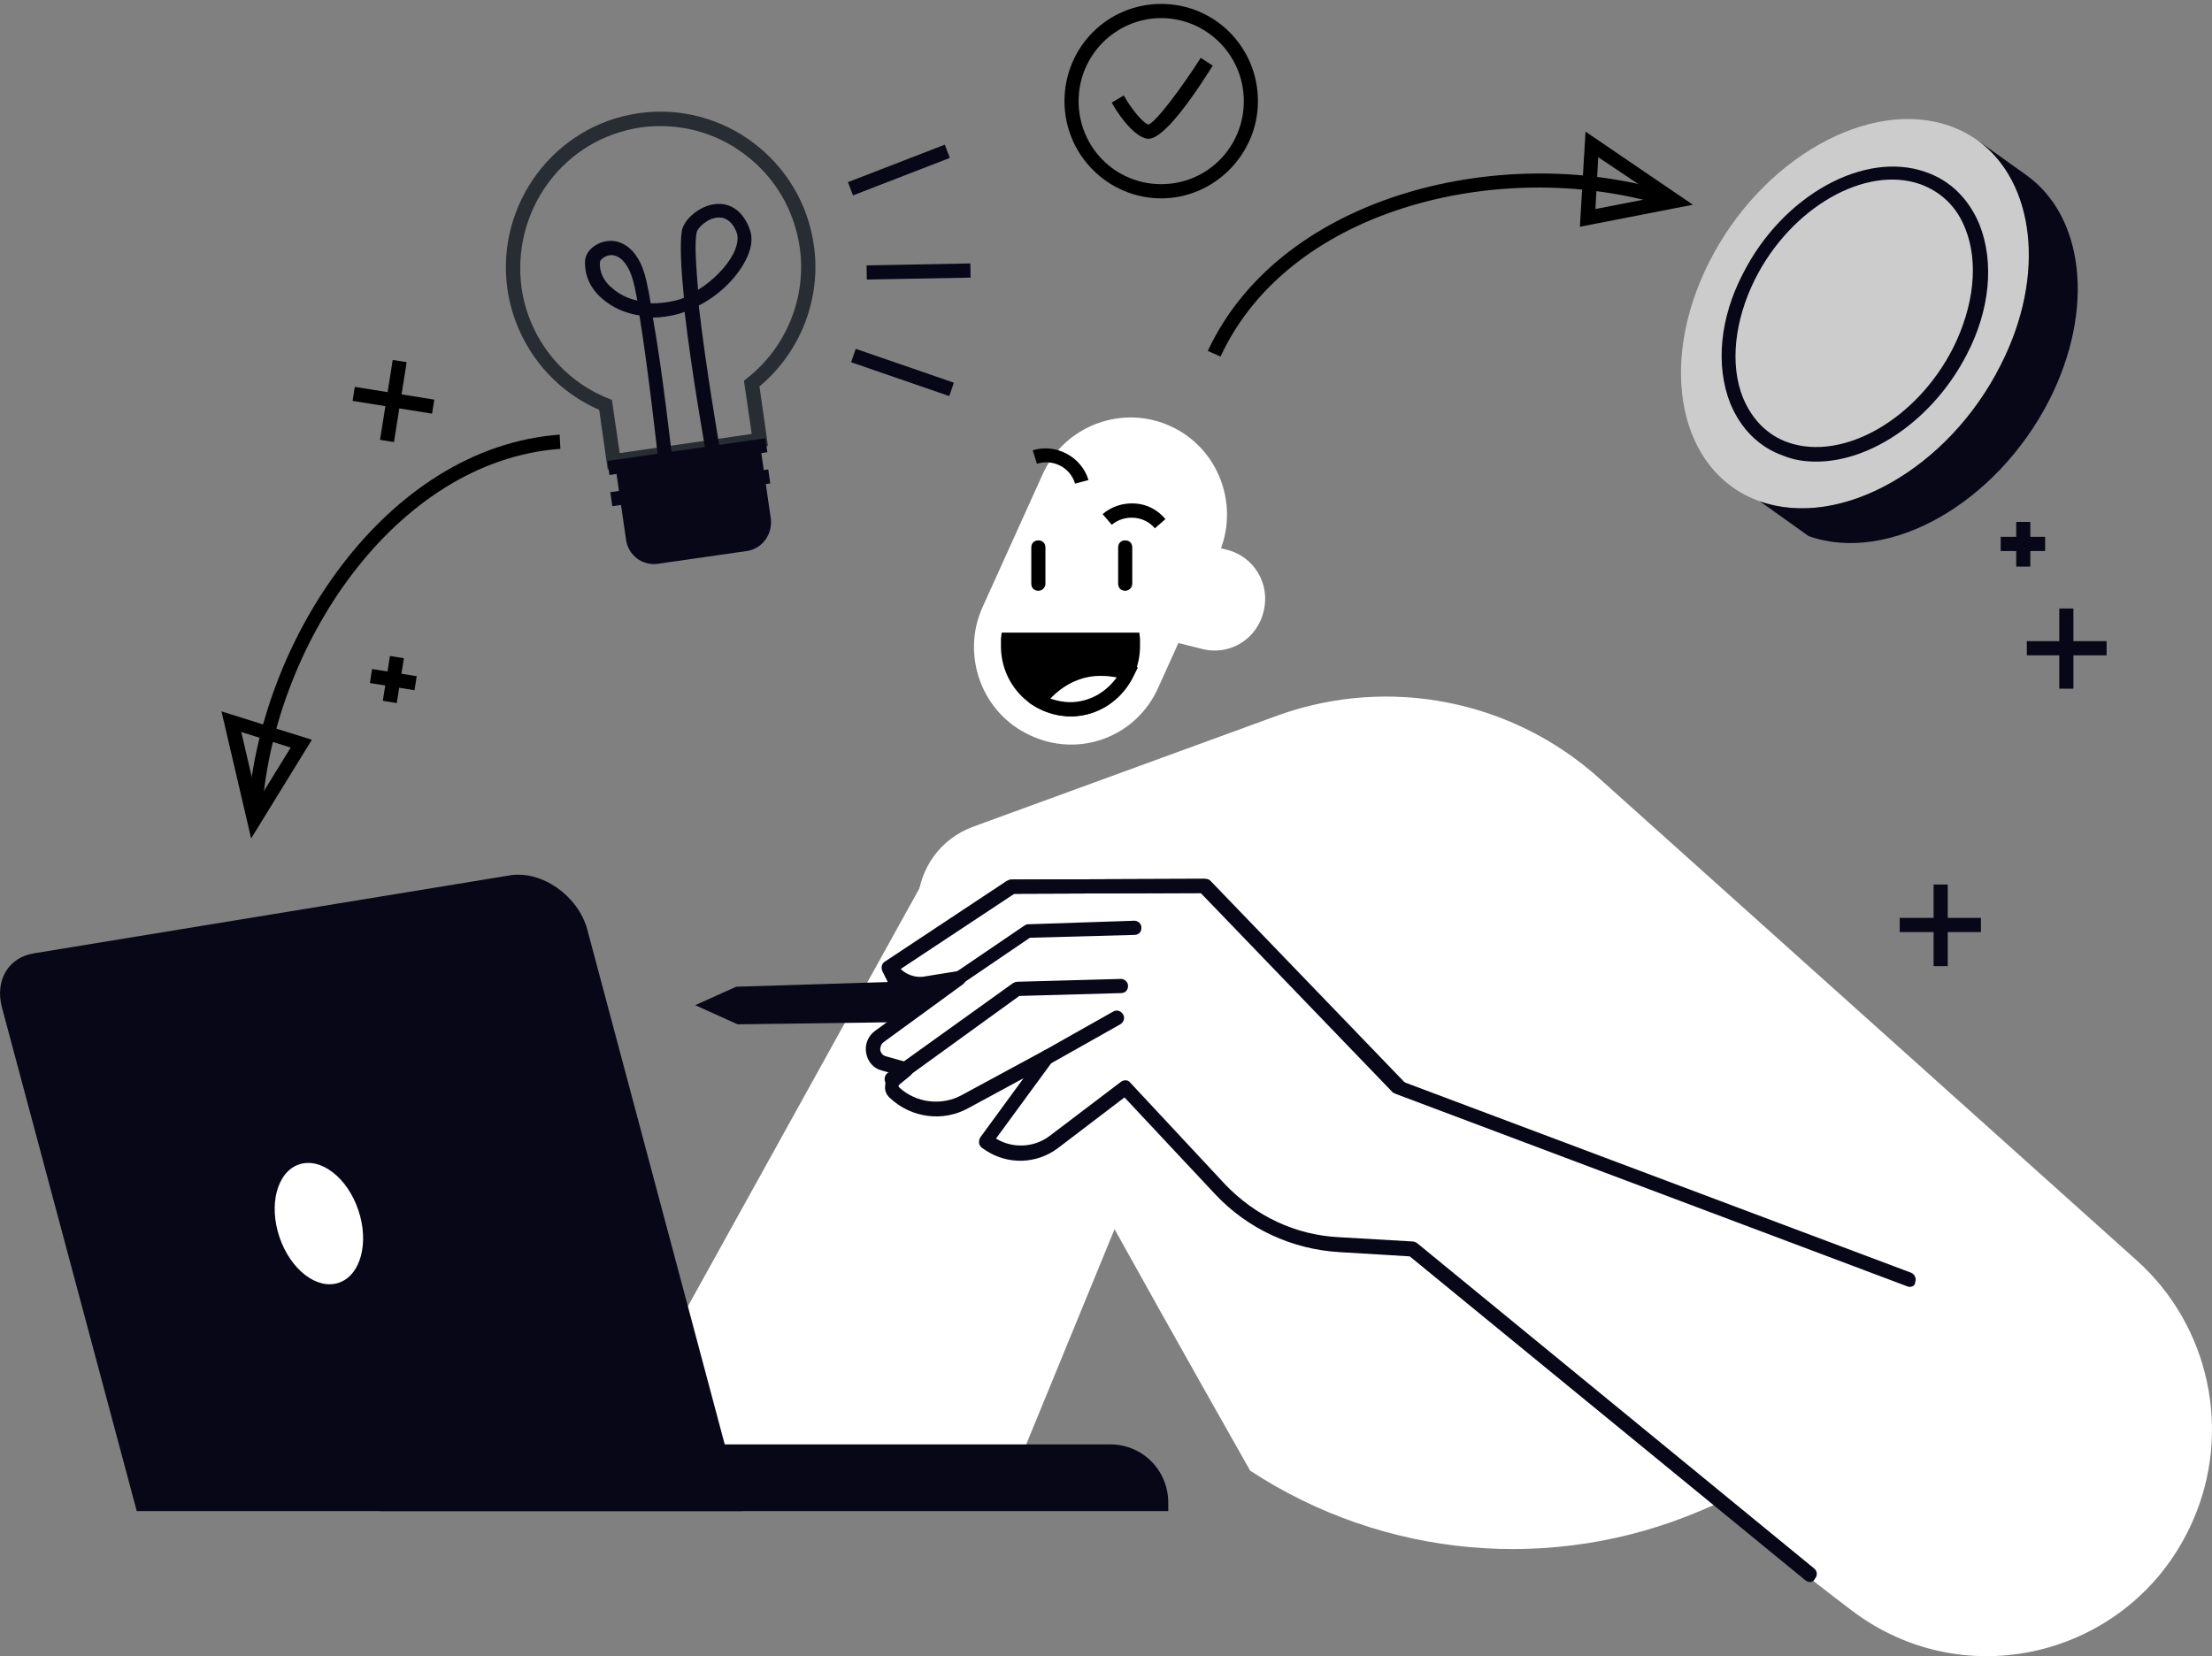 <svg xmlns="http://www.w3.org/2000/svg" width="434" height="325" viewBox="0 0 434 325" fill="none"><rect x="0" y="0" width="434" height="325" fill="#808080" stroke="none"/><g clip-path="url(#clip0_266_11225)"><path d="M251.243 161.887L199.573 287.772H117.566L183.504 168.71L251.243 161.887Z" fill="white"></path><path d="M188.63 184.028C187.799 187.37 245.287 288.608 245.287 288.608C271.607 305.875 304.853 308.799 333.805 296.406L351.951 288.608L296.126 167.039L188.63 184.028Z" fill="white"></path><path d="M275.763 242.654C277.286 243.211 329.372 290.418 363.311 316.041C386.029 333.308 418.721 324.674 430.218 298.495C437.976 280.949 433.543 260.2 419.275 247.389L313.719 152.696C296.68 137.378 272.576 132.644 250.967 140.302L191.124 162.165C177.548 167.039 176.024 185.699 188.492 192.94L275.763 242.654Z" fill="white"></path><path d="M190.383 51.697L170.023 52.075L170.074 54.86L190.434 54.481L190.383 51.697Z" fill="#080717"></path><path d="M185.367 28.39L166.364 35.746L167.36 38.345L186.363 30.989L185.367 28.39Z" fill="#080717"></path><path d="M167.891 68.453L166.991 71.088L186.252 77.732L187.151 75.098L167.891 68.453Z" fill="#080717"></path><path d="M202.205 144.341C192.647 140.024 188.491 128.605 192.786 119.136L204.56 93.095C208.855 83.487 220.214 79.309 229.634 83.626C239.192 87.943 243.348 99.362 239.053 108.831L227.279 134.872C222.984 144.619 211.764 148.797 202.205 144.341Z" fill="white"></path><path d="M217.997 122.896L235.867 127.352C241.27 128.744 246.672 125.402 247.919 119.971C249.304 114.541 245.979 109.11 240.577 107.856L222.707 103.4L217.997 122.896Z" fill="white"></path><path d="M197.773 126.795C197.773 133.618 203.314 139.188 210.101 139.188C216.889 139.188 222.43 133.618 222.43 126.795V125.542H197.911C197.773 125.959 197.773 126.377 197.773 126.795Z" fill="black"></path><path d="M210.101 140.581C202.483 140.581 196.387 134.454 196.387 126.795V125.402L196.526 124.149H223.538L223.677 125.402V126.795C223.677 134.315 217.582 140.581 210.101 140.581ZM199.158 126.934C199.296 132.922 204.145 137.796 210.101 137.796C216.058 137.796 220.906 132.922 221.045 126.934H199.158Z" fill="black"></path><path d="M221.184 131.947C219.66 131.39 217.998 131.112 216.335 131.112C211.21 131.112 206.638 133.618 203.868 137.517C205.669 138.492 207.747 139.189 209.963 139.189C214.95 139.189 219.244 136.264 221.184 131.947Z" fill="white"></path><path d="M210.101 140.581C207.747 140.581 205.392 139.885 203.314 138.771L201.928 137.935L202.898 136.682C206.084 132.365 211.21 129.719 216.474 129.719C218.274 129.719 220.075 129.998 221.738 130.555L223.261 130.973L222.569 132.365C220.214 137.378 215.365 140.581 210.101 140.581ZM206.084 137.1C207.331 137.517 208.716 137.796 209.963 137.796C213.703 137.796 217.028 135.846 219.106 132.922C218.136 132.783 217.305 132.644 216.335 132.644C212.456 132.504 208.855 134.175 206.084 137.1Z" fill="black"></path><path d="M210.933 94.906C209.963 91.703 206.638 90.032 203.452 91.007L202.621 88.361C207.192 86.968 212.179 89.614 213.565 94.21L210.933 94.906Z" fill="black"></path><path d="M226.586 103.679C224.508 101.172 220.629 100.894 218.136 102.982L216.335 100.894C218.136 99.362 220.352 98.666 222.707 98.805C225.062 98.944 227.14 100.058 228.664 101.868L226.586 103.679Z" fill="black"></path><path d="M203.729 115.933C202.898 115.933 202.344 115.376 202.344 114.54V107.439C202.344 106.603 202.898 106.046 203.729 106.046C204.56 106.046 205.115 106.603 205.115 107.439V114.54C205.115 115.376 204.422 115.933 203.729 115.933Z" fill="black"></path><path d="M220.768 115.933C219.937 115.933 219.383 115.376 219.383 114.54V107.439C219.383 106.603 219.937 106.046 220.768 106.046C221.599 106.046 222.153 106.603 222.153 107.439V114.54C222.153 115.376 221.46 115.933 220.768 115.933Z" fill="black"></path><path d="M26.832 296.545H145.687L115.212 182.357C113.411 175.812 106.346 170.799 100.112 171.774L6.608 187.092C1.621 187.927 -1.011 192.383 0.374 197.675L26.832 296.545Z" fill="#080717"></path><path d="M229.218 296.545H74.624V283.455H217.859C224.231 283.455 229.218 288.608 229.218 294.874V296.545Z" fill="#080717"></path><path d="M66.482 251.73C70.757 250.273 72.471 243.897 70.31 237.487C68.149 231.077 62.932 227.061 58.657 228.518C54.382 229.974 52.668 236.351 54.829 242.761C56.989 249.17 62.207 253.186 66.482 251.73Z" fill="white"></path><path d="M119.229 92.121L117.567 80.424C107.87 76.246 101.082 67.194 99.558 56.75C97.203 40.179 108.701 24.583 125.324 22.215C141.809 19.848 157.323 31.406 159.678 48.117C161.202 58.561 157.046 69.144 149.012 75.828L150.674 87.525L119.229 92.121ZM102.329 56.472C103.714 66.22 110.225 74.575 119.367 78.195L120.06 78.474L121.584 88.918L147.488 85.158L145.964 74.714L146.657 74.157C154.414 68.03 158.293 58.143 156.908 48.534C155.8 41.154 152.059 34.748 146.103 30.292C140.285 25.836 132.943 24.026 125.74 25C118.398 26.114 112.026 29.874 107.593 35.862C103.16 41.85 101.359 49.231 102.329 56.472Z" fill="#282D33"></path><path d="M130.45 90.868C129.757 90.868 129.203 90.31 129.064 89.614C129.064 89.475 127.263 73.043 125.463 61.903C122.692 61.485 120.199 60.371 118.259 58.7C115.766 56.611 114.658 53.965 114.796 51.18C114.935 49.091 117.151 47.42 119.506 47.281C120.753 47.142 125.186 47.56 126.848 55.218C127.125 56.472 127.402 57.864 127.679 59.535C129.203 59.535 130.727 59.396 132.527 58.978C133.082 58.839 133.636 58.7 134.19 58.421C133.636 52.851 133.359 47.977 133.774 45.331C134.19 42.964 137.376 40.318 140.423 40.04C143.471 39.761 145.826 41.572 147.073 44.914C147.765 46.724 147.488 48.813 146.241 51.18C144.441 54.661 140.977 58.004 137.099 59.953C138.484 72.207 141.116 87.247 141.116 87.386C141.255 88.082 140.7 88.918 140.008 89.057C139.315 89.196 138.484 88.639 138.346 87.943C138.207 87.108 135.714 73.182 134.328 61.206C133.913 61.346 133.497 61.485 133.082 61.624C131.419 62.042 129.757 62.321 128.095 62.321C130.034 73.182 131.696 88.5 131.835 89.336C131.973 90.032 131.419 90.728 130.588 90.868H130.45ZM119.922 50.066H119.783C118.536 50.205 117.705 51.041 117.705 51.459C117.567 53.269 118.398 55.218 120.199 56.611C121.307 57.586 122.969 58.561 125.047 58.978C124.77 57.725 124.631 56.611 124.354 55.636C123.523 52.155 121.861 50.066 119.922 50.066ZM141.116 42.686H140.839C138.761 42.825 136.822 44.775 136.683 45.61C136.268 47.699 136.545 51.876 136.96 56.89C139.869 55.079 142.501 52.433 143.887 49.788C144.441 48.674 144.995 47.002 144.579 45.749C143.887 43.8 142.64 42.686 141.116 42.686Z" fill="#080717"></path><path d="M129.064 110.642L146.518 108.135C149.566 107.717 151.644 104.793 151.228 101.729L149.012 86.411L120.614 90.589L122.831 105.907C123.246 108.97 126.017 111.059 129.064 110.642Z" fill="#080717"></path><path d="M150.735 92.119L119.745 96.586L120.139 99.342L151.128 94.876L150.735 92.119Z" fill="#080717"></path><path d="M150.167 85.995L119.177 90.462L119.57 93.219L150.56 88.752L150.167 85.995Z" fill="#080717"></path><path d="M51.351 160.216L48.581 160.076C50.52 126.099 75.593 87.804 109.809 85.297L109.948 88.082C77.256 90.45 53.152 127.352 51.351 160.216Z" fill="black"></path><path d="M49.273 164.533L43.455 139.606L61.187 145.176L49.273 164.533ZM47.334 143.645L50.52 157.291L57.031 146.708L47.334 143.645Z" fill="black"></path><path d="M239.469 69.979L236.975 68.865C251.521 37.672 295.987 27.646 328.264 37.951L327.432 40.597C296.126 30.71 253.321 40.04 239.469 69.979Z" fill="black"></path><path d="M309.978 44.496L311.086 25.836L332.142 40.179L309.978 44.496ZM313.58 30.849L313.026 41.015L325.216 38.647L313.58 30.849Z" fill="black"></path><path d="M76.51 128.733L75.107 137.533L77.843 137.973L79.245 129.173L76.51 128.733Z" fill="black"></path><path d="M73.008 131.291L72.571 134.041L81.325 135.449L81.763 132.699L73.008 131.291Z" fill="black"></path><path d="M77.053 70.636L74.564 86.313L77.299 86.752L79.789 71.075L77.053 70.636Z" fill="black"></path><path d="M69.615 75.921L69.178 78.671L84.772 81.177L85.209 78.426L69.615 75.921Z" fill="black"></path><path d="M274.377 213.55L236.283 174.002L198.327 174.141L174.362 190.016C175.747 192.244 178.241 193.497 180.873 193.219L187.937 192.105L172.284 203.524C170.206 205.055 170.76 208.119 173.254 208.815L177.686 210.069L175.47 211.879C174.639 212.575 174.639 213.828 175.332 214.525C179.072 218.006 184.613 218.702 189.184 216.196L205.392 207.423L193.34 223.994L194.171 224.551C197.911 227.057 202.898 227.058 206.5 224.272L220.629 213.55L239.192 233.463C245.287 240.008 253.737 243.907 262.603 244.464L277.009 245.3L354.999 309.217L274.377 213.55Z" fill="white"></path><path d="M355.138 310.471C354.86 310.471 354.583 310.331 354.306 310.192L276.594 246.553L262.741 245.718C253.46 245.161 244.733 241.122 238.361 234.299L220.629 215.36L207.469 225.387C203.314 228.45 197.773 228.589 193.478 225.804L192.647 225.247C192.37 224.969 192.093 224.69 192.093 224.272C192.093 223.855 192.093 223.576 192.37 223.158L200.82 211.6L190.015 217.449C185.028 220.234 178.795 219.399 174.639 215.499C173.946 214.942 173.531 213.968 173.669 213.132C173.669 212.157 174.085 211.322 174.777 210.765L174.916 210.626L172.977 210.069C171.314 209.651 170.206 208.258 169.929 206.587C169.652 204.916 170.345 203.245 171.73 202.27L182.812 194.194L181.427 194.472C178.241 194.751 175.193 193.358 173.531 190.712C173.115 190.016 173.254 189.181 173.946 188.763L197.911 172.888C198.188 172.749 198.465 172.609 198.604 172.609L236.56 172.47C236.975 172.47 237.252 172.609 237.529 172.888L275.624 212.436C276.178 212.993 276.178 213.828 275.624 214.385C275.07 214.942 274.239 214.942 273.685 214.385L236.006 175.255L199.019 175.394L176.717 190.155C177.825 191.269 179.487 191.826 181.011 191.687L187.937 190.573C188.63 190.434 189.184 190.852 189.461 191.409C189.738 191.966 189.461 192.662 189.046 193.08L173.392 204.498C172.838 204.916 172.7 205.473 172.7 206.03C172.838 206.726 173.254 207.144 173.808 207.284L178.241 208.537C178.795 208.676 179.072 209.094 179.21 209.651C179.349 210.208 179.072 210.626 178.656 211.043L176.44 212.854C176.347 212.947 176.301 213.039 176.301 213.132C176.301 213.225 176.347 213.318 176.44 213.411C179.764 216.474 184.751 217.031 188.63 214.942L204.837 206.169C205.392 205.891 206.084 206.03 206.5 206.448C206.915 207.005 206.915 207.701 206.638 208.119L195.418 223.437C198.604 225.386 202.76 225.247 205.807 223.019L219.937 212.297C220.491 211.879 221.322 211.879 221.738 212.436L240.3 232.349C246.257 238.616 254.153 242.375 262.741 242.793L277.148 243.629C277.425 243.629 277.702 243.768 277.979 243.907L355.969 307.825C356.523 308.242 356.661 309.217 356.107 309.774C355.969 310.192 355.553 310.471 355.138 310.471Z" fill="#080717"></path><path d="M144.44 193.637L189.184 192.244L176.024 200.599L144.718 201.017L136.406 197.257L144.44 193.637Z" fill="#080717"></path><path d="M181.981 197.536C181.565 197.536 181.15 197.257 180.873 196.979C180.457 196.282 180.596 195.447 181.288 195.029L200.959 181.661C201.236 181.522 201.374 181.382 201.651 181.382L222.569 180.686C223.261 180.686 223.954 181.243 223.954 182.079C223.954 182.914 223.4 183.471 222.569 183.471L202.067 184.028L182.812 197.118C182.535 197.536 182.258 197.536 181.981 197.536Z" fill="#080717"></path><path d="M174.916 213.132C174.5 213.132 174.085 212.993 173.808 212.575C173.392 212.018 173.531 211.043 174.085 210.626L198.742 192.94C199.019 192.801 199.296 192.662 199.574 192.662L219.937 192.105C220.629 192.105 221.322 192.662 221.322 193.497C221.322 194.333 220.768 194.89 219.937 194.89L199.989 195.447L175.747 212.993C175.47 213.132 175.193 213.132 174.916 213.132Z" fill="#080717"></path><path d="M374.67 252.541C374.531 252.541 374.393 252.541 374.115 252.402L273.823 214.664C273.685 214.525 273.407 214.525 273.269 214.385L235.59 175.255L198.604 175.394L176.024 190.434L178.241 194.89C178.518 195.586 178.379 196.422 177.686 196.7C176.994 196.979 176.163 196.839 175.886 196.143L173.115 190.573C172.838 189.877 172.977 189.181 173.531 188.763L197.496 172.888C197.773 172.749 198.05 172.609 198.188 172.609L236.144 172.47C236.421 172.47 236.837 172.609 237.114 172.888L274.931 212.157L374.947 249.756C375.639 250.034 376.055 250.87 375.778 251.566C375.778 252.262 375.224 252.541 374.67 252.541Z" fill="#080717"></path><path d="M205.53 208.815C205.115 208.815 204.56 208.537 204.283 208.119C203.868 207.423 204.145 206.587 204.837 206.169L218.413 198.51C219.106 198.093 219.937 198.371 220.352 199.068C220.768 199.764 220.491 200.599 219.798 201.017L206.223 208.676C205.946 208.815 205.669 208.815 205.53 208.815Z" fill="#080717"></path><path d="M398.357 102.426H395.587V111.199H398.357V102.426Z" fill="#080717"></path><path d="M401.266 105.35H392.539V108.135H401.266V105.35Z" fill="#080717"></path><path d="M382.15 173.584H379.379V189.598H382.15V173.584Z" fill="#080717"></path><path d="M388.661 180.129H372.73V182.914H388.661V180.129Z" fill="#080717"></path><path d="M406.807 119.414H404.037V135.15H406.807V119.414Z" fill="#080717"></path><path d="M413.318 125.82H397.665V128.605H413.318V125.82Z" fill="#080717"></path><path d="M227.833 38.926C217.443 38.926 208.855 30.431 208.855 19.848C208.855 9.265 217.305 0.77 227.833 0.77C238.361 0.77 246.811 9.265 246.811 19.848C246.811 30.292 238.222 38.926 227.833 38.926ZM227.833 3.555C218.967 3.555 211.625 10.796 211.625 19.848C211.625 28.899 218.829 36.141 227.833 36.141C236.837 36.141 244.04 28.899 244.04 19.848C244.04 10.796 236.698 3.555 227.833 3.555Z" fill="black"></path><path d="M225.339 27.228H225.062C222.015 26.671 218.69 21.241 218.136 20.127L220.491 18.734C221.876 21.241 224.231 24.165 225.339 24.443C226.863 23.886 231.85 17.202 235.59 11.354L237.945 12.885C231.989 22.355 227.694 27.228 225.339 27.228Z" fill="black"></path><path d="M345.302 98.387C329.51 92.817 325.078 71.79 335.329 51.459C345.579 31.128 366.774 19.152 382.566 24.722C398.358 30.292 402.929 51.319 392.539 71.65C382.289 92.121 361.094 103.957 345.302 98.387Z" fill="#CCCCCC"></path><path d="M387.968 27.507L397.526 34.331C408.885 42.407 411.102 60.65 402.098 78.474C391.708 98.805 370.652 110.781 354.861 105.211L345.302 98.387C361.094 103.957 382.289 91.982 392.539 71.65C401.544 53.965 399.189 35.584 387.968 27.507Z" fill="#080717"></path><path d="M356.384 90.589C354.168 90.589 352.09 90.311 350.012 89.475C345.164 87.804 341.562 84.183 339.484 79.17C336.575 71.79 337.406 62.46 341.978 53.687C349.735 38.369 365.804 29.457 377.856 33.773C382.704 35.444 386.306 39.065 388.384 44.078C391.293 51.459 390.462 60.789 385.89 69.562C379.38 82.234 367.189 90.589 356.384 90.589ZM350.843 86.829C361.648 90.589 376.194 82.234 383.258 68.169C387.276 60.092 388.245 51.459 385.613 44.914C383.951 40.597 380.903 37.673 376.748 36.141C365.943 32.381 351.397 40.736 344.333 54.801C340.315 62.877 339.346 71.511 341.978 78.056C343.779 82.373 346.826 85.437 350.843 86.829Z" fill="#080717"></path></g><defs><clipPath id="clip0_266_11225"><rect width="434" height="324.238" fill="white" transform="translate(0 0.77)"></rect></clipPath></defs></svg>